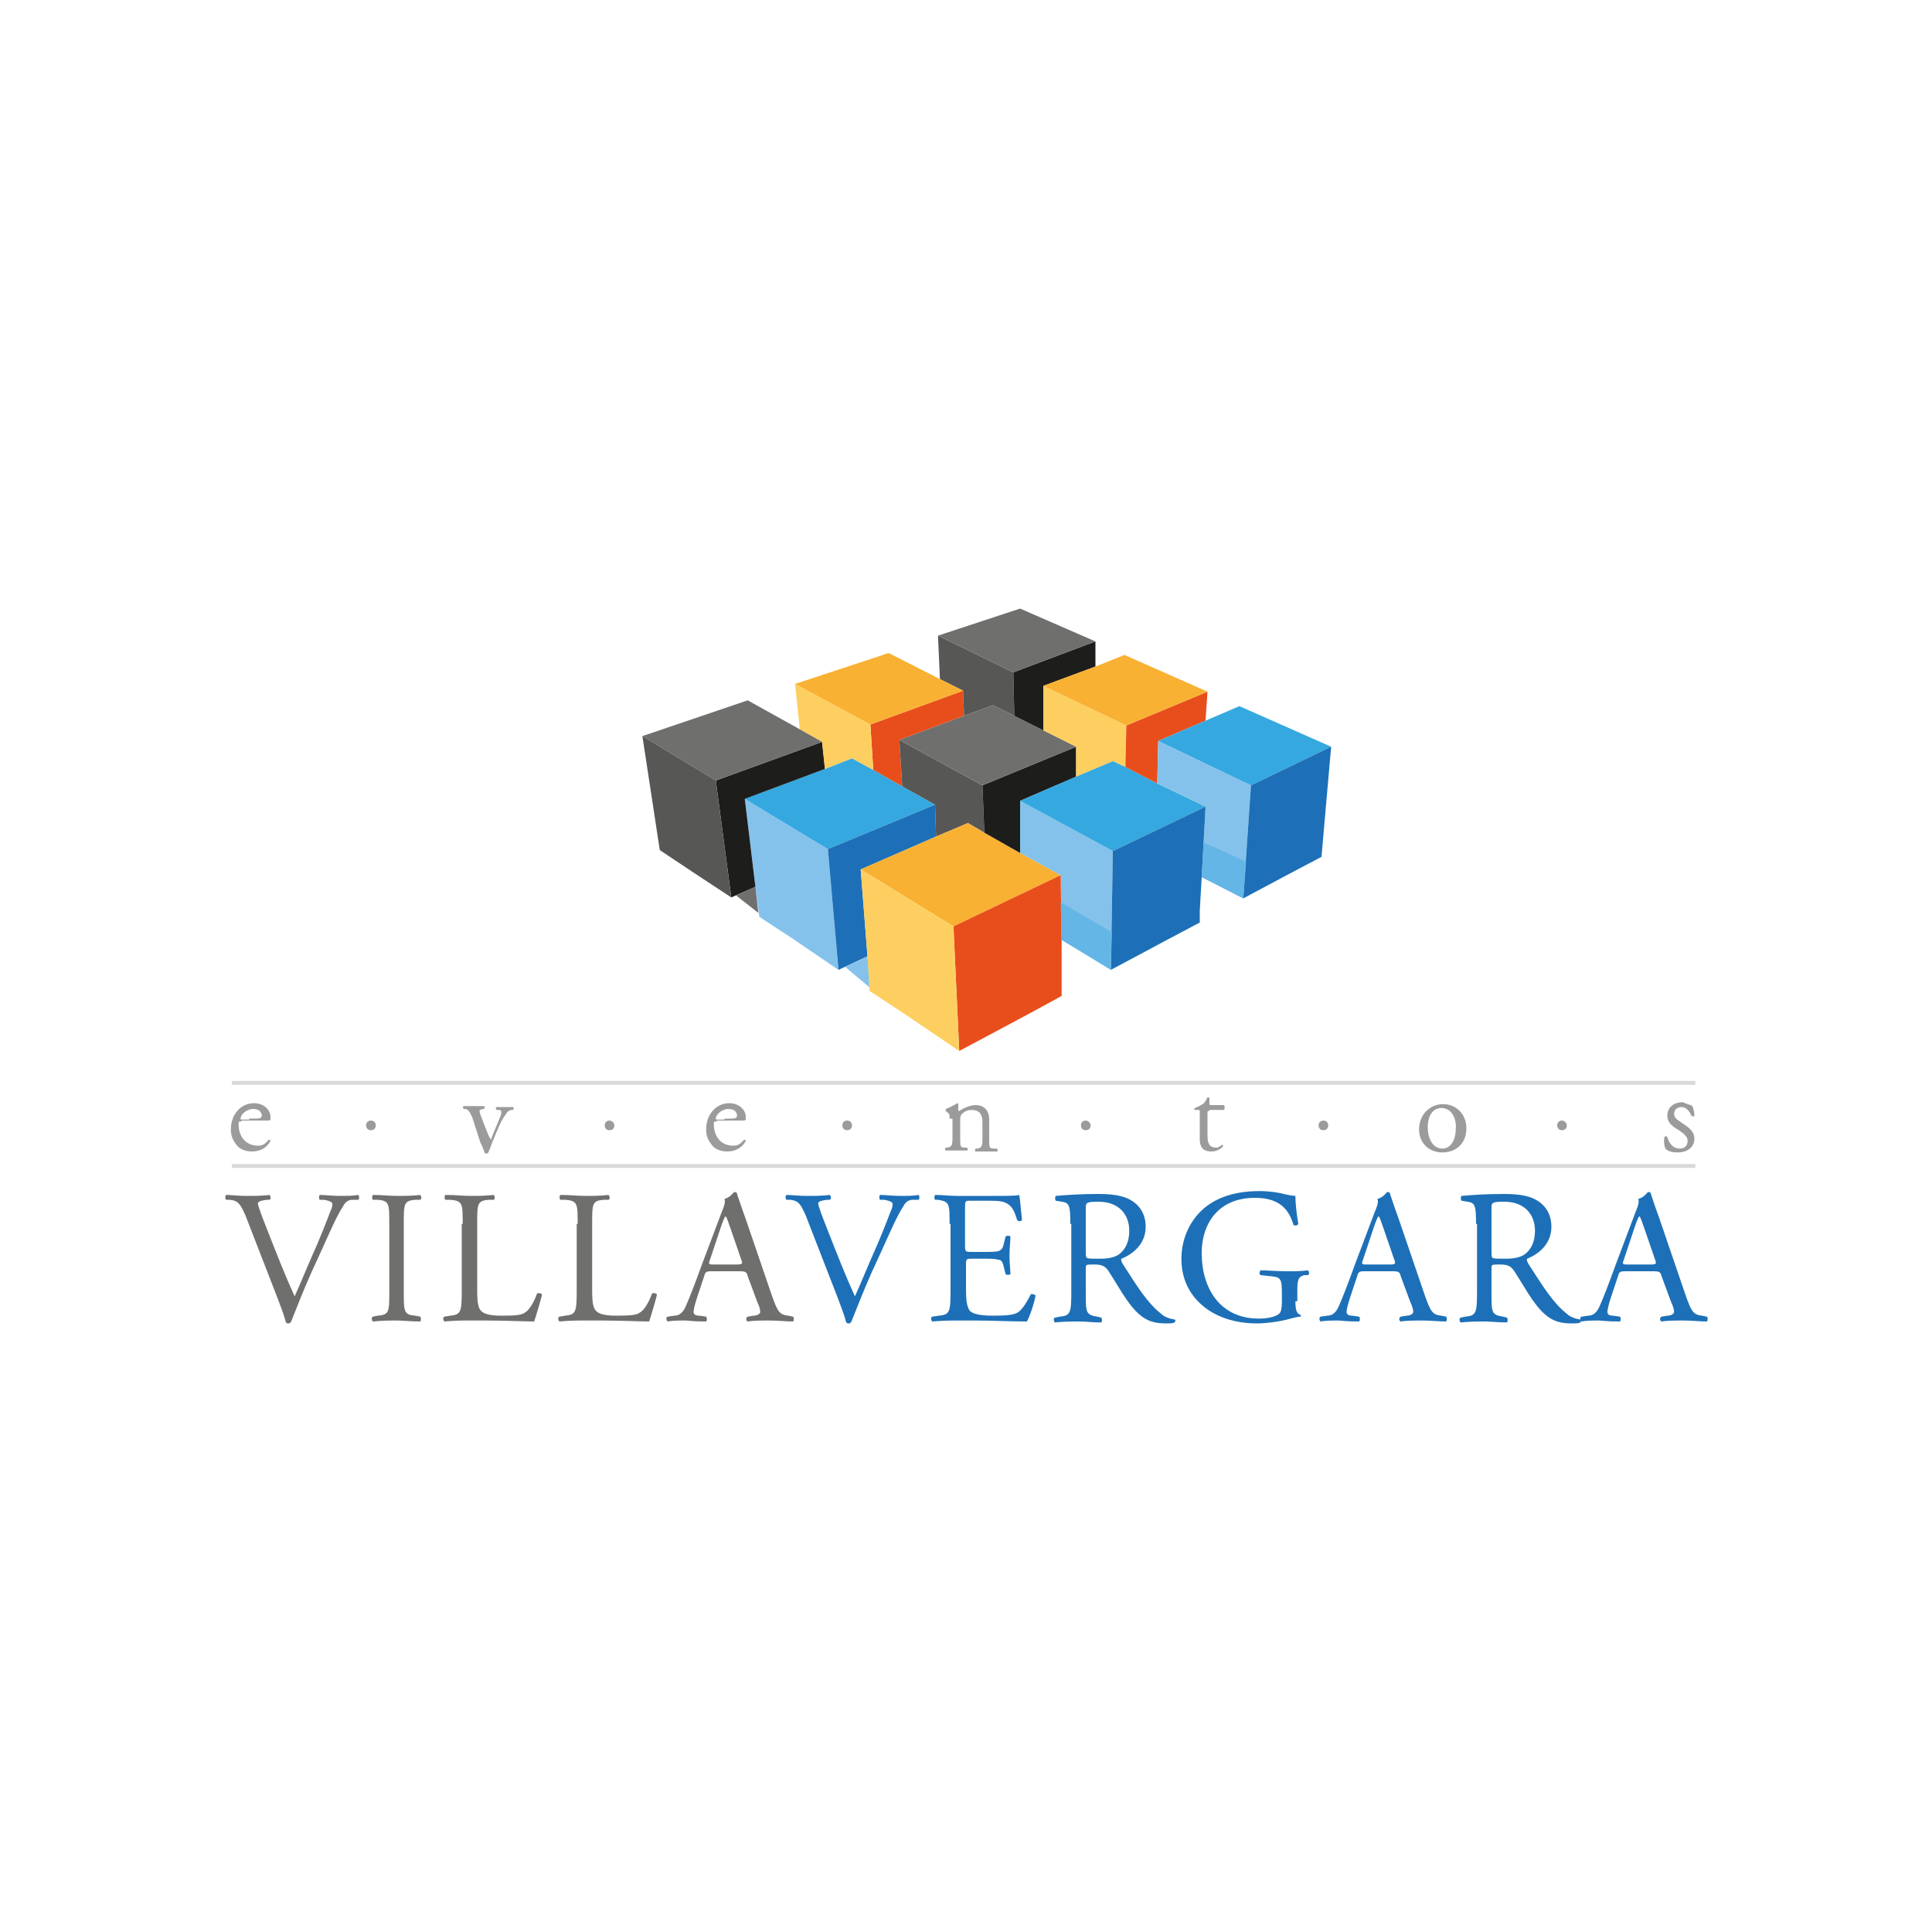 <?xml version="1.0" encoding="utf-8"?>
<!-- Generator: Adobe Illustrator 24.0.0, SVG Export Plug-In . SVG Version: 6.00 Build 0)  -->
<svg version="1.1" id="Capa_1" xmlns="http://www.w3.org/2000/svg" xmlns:xlink="http://www.w3.org/1999/xlink" x="0px" y="0px"
	 viewBox="0 0 200 200" style="enable-background:new 0 0 200 200;" xml:space="preserve">
<style type="text/css">
	.st0{fill-rule:evenodd;clip-rule:evenodd;fill:#85C2EB;}
	.st1{fill-rule:evenodd;clip-rule:evenodd;fill:#35A8E0;}
	.st2{fill-rule:evenodd;clip-rule:evenodd;fill:#E84E1B;}
	.st3{fill-rule:evenodd;clip-rule:evenodd;fill:#1D70B7;}
	.st4{fill-rule:evenodd;clip-rule:evenodd;fill:#575756;}
	.st5{fill-rule:evenodd;clip-rule:evenodd;fill:#F8B133;}
	.st6{fill-rule:evenodd;clip-rule:evenodd;fill:#1D1D1B;}
	.st7{fill-rule:evenodd;clip-rule:evenodd;fill:#FDCF60;}
	.st8{fill-rule:evenodd;clip-rule:evenodd;fill:#6F6F6E;}
	.st9{fill-rule:evenodd;clip-rule:evenodd;fill:#64B6E6;}
	.st10{fill:#6F6F6E;}
	.st11{fill:#1D70B7;}
	.st12{fill:#9C9B9B;}
	.st13{fill:#D9D9D9;}
</style>
<g>
	<g>
		<polygon class="st0" points="82.1,97.2 79.2,95.3 78.6,94.9 78.2,91.8 77.1,82.7 85.7,87.9 86.8,100.4 		"/>
		<polygon class="st1" points="85.7,87.9 77.1,82.7 85.4,79.6 88.2,78.5 90.4,79.7 93.4,81.4 96.8,83.3 		"/>
		<polygon class="st2" points="93.4,81.4 90.4,79.7 90.1,75 99.7,71.5 99.8,74.1 93.1,76.6 		"/>
		<polygon class="st3" points="85.7,87.9 96.8,83.3 96.9,86.6 89.1,90 89.8,99 86.8,100.4 		"/>
		<polygon class="st4" points="96.9,86.6 96.8,83.3 93.4,81.4 93.1,76.6 101.7,81.3 101.9,86.2 100.2,85.2 		"/>
		<polygon class="st5" points="96.9,86.6 100.2,85.2 101.9,86.2 105.6,88.3 109.8,90.6 98.7,95.9 89.1,90 		"/>
		<polygon class="st0" points="109.8,90.6 105.6,88.3 105.6,82.9 115.2,88.1 115,100.4 109.9,97.3 		"/>
		<polygon class="st2" points="109.8,90.6 109.9,97.3 109.9,101 109.9,103.1 106.6,104.9 99.3,108.8 98.7,95.9 		"/>
		<polygon class="st6" points="105.6,88.3 101.9,86.2 101.7,81.3 111.4,77.3 111.4,80.4 105.6,82.9 		"/>
		<polygon class="st7" points="90.2,102.7 90,102.6 89.8,99 89.1,90 98.7,95.9 99.3,108.8 93.4,104.8 		"/>
		<polygon class="st6" points="78.2,91.8 75.7,92.9 74.1,80.8 85.1,76.8 85.4,79.6 77.1,82.7 		"/>
		<polygon class="st7" points="85.4,79.6 85.1,76.8 82.8,75.5 82.3,70.8 90.1,75 90.4,79.7 88.2,78.5 		"/>
		<polygon class="st4" points="99.8,74.1 99.7,71.5 97.3,70.3 97.1,65.8 104.9,69.6 105,74.1 102.8,73 		"/>
		<polygon class="st8" points="102.8,73 105,74.1 108,75.6 111.4,77.3 101.7,81.3 93.1,76.6 99.8,74.1 		"/>
		<polygon class="st7" points="111.4,77.3 108,75.6 108,71 116.6,75.1 116.5,79.4 115.2,78.8 111.4,80.4 		"/>
		<polygon class="st1" points="111.4,80.4 115.2,78.8 116.5,79.4 119.8,81.1 124.8,83.5 115.2,88.1 105.6,82.9 		"/>
		<polygon class="st2" points="119.8,81.1 116.5,79.4 116.6,75.1 125,71.6 124.8,74.6 119.9,76.7 		"/>
		<polygon class="st0" points="124.8,83.5 119.8,81.1 119.9,76.7 129.5,81.3 128.7,93 124.4,90.8 		"/>
		<polygon class="st3" points="124.8,83.5 124.4,90.8 124.2,94.3 124.2,95.5 120.8,97.3 115,100.4 115.2,88.1 		"/>
		<polygon class="st6" points="108,75.6 105,74.1 104.9,69.6 113.4,66.4 113.4,69 108,71 		"/>
		<polygon class="st5" points="92,67.6 97.3,70.3 99.7,71.5 90.1,75 82.3,70.8 		"/>
		<polygon class="st8" points="77.4,72.5 82.8,75.5 85.1,76.8 74.1,80.8 66.5,76.2 		"/>
		<polygon class="st4" points="68.3,88 66.5,76.2 74.1,80.8 75.7,92.9 71.9,90.4 		"/>
		<polygon class="st5" points="116.6,75.1 108,71 113.4,69 116.4,67.8 125,71.6 		"/>
		<polygon class="st1" points="128.3,73.1 137.8,77.3 129.5,81.3 119.9,76.7 124.8,74.6 		"/>
		<polygon class="st3" points="129.5,81.3 137.8,77.3 136.8,88.7 133.2,90.6 128.7,93 		"/>
		<polygon class="st8" points="113.4,66.4 104.9,69.6 97.1,65.8 105.6,63 		"/>
		<polygon class="st0" points="87.5,100.1 90,102.2 89.8,99 		"/>
		<polygon class="st8" points="76.2,92.7 78.5,94.5 78.2,91.8 		"/>
		<polygon class="st9" points="115.1,96.5 109.8,93.4 109.9,97.3 112.4,98.8 115,100.4 		"/>
		<polygon class="st9" points="129,89.2 124.6,87.2 124.4,90.8 128.7,93 		"/>
	</g>
	<g>
		<path class="st10" d="M25.4,125.8c-0.5-1.1-0.7-1.5-1.6-1.6l-0.4,0c-0.1-0.1-0.1-0.4,0-0.5c0.6,0,1.2,0.1,2.1,0.1
			c0.9,0,1.6,0,2.4-0.1c0.1,0.1,0.2,0.4,0,0.5l-0.3,0c-0.7,0.1-0.9,0.2-0.9,0.4c0,0.2,0.4,1.3,1,2.8c0.9,2.3,1.8,4.6,2.8,6.8
			c0.6-1.3,1.4-3.3,1.9-4.4c0.6-1.3,1.5-3.6,1.8-4.4c0.2-0.4,0.2-0.6,0.2-0.8c0-0.1-0.2-0.3-0.9-0.4l-0.4,0c-0.1-0.1-0.1-0.4,0-0.5
			c0.6,0,1.3,0.1,2.1,0.1c0.7,0,1.3,0,1.9-0.1c0.1,0.1,0.1,0.4,0,0.5l-0.6,0c-0.5,0-0.8,0.3-1,0.7c-0.6,0.9-1.3,2.5-2.2,4.5
			l-1.1,2.4c-0.8,1.8-1.7,4.1-2.1,5.1c-0.1,0-0.1,0.1-0.2,0.1c-0.1,0-0.2,0-0.3-0.1c-0.2-0.8-0.6-1.8-0.9-2.6L25.4,125.8z"/>
		<path class="st10" d="M40.3,126.7c0-2.1,0-2.4-1.2-2.5l-0.5,0c-0.1-0.1-0.1-0.4,0-0.5c1,0,1.7,0.1,2.5,0.1c0.8,0,1.5,0,2.4-0.1
			c0.1,0.1,0.2,0.4,0,0.5l-0.5,0c-1.2,0.1-1.2,0.4-1.2,2.5v7c0,2.1,0,2.4,1.2,2.5l0.5,0.1c0.1,0.1,0.1,0.4,0,0.5
			c-1,0-1.7-0.1-2.4-0.1c-0.8,0-1.5,0-2.5,0.1c-0.1-0.1-0.2-0.4,0-0.5l0.5-0.1c1.2-0.1,1.2-0.4,1.2-2.5V126.7z"/>
		<path class="st10" d="M47.9,126.7c0-2.1,0-2.4-1.3-2.5l-0.5,0c-0.1-0.1-0.1-0.4,0-0.5c1.1,0,1.8,0.1,2.6,0.1c0.8,0,1.4,0,2.4-0.1
			c0.1,0.1,0.2,0.4,0,0.5l-0.5,0c-1.2,0.1-1.2,0.4-1.2,2.5v6.9c0,1.2,0.1,1.8,0.4,2.1c0.2,0.2,0.6,0.5,2.1,0.5
			c1.7,0,2.1-0.1,2.4-0.3c0.4-0.2,0.9-0.9,1.3-2c0.1-0.1,0.5,0,0.5,0.1c0,0.2-0.6,2.2-0.8,2.8c-1,0-2.9-0.1-4.9-0.1h-1.8
			c-0.8,0-1.5,0-2.6,0.1c-0.1-0.1-0.2-0.4,0-0.5l0.6-0.1c1.1-0.1,1.2-0.4,1.2-2.5V126.7z"/>
		<path class="st10" d="M59.8,126.7c0-2.1,0-2.4-1.3-2.5l-0.5,0c-0.1-0.1-0.1-0.4,0-0.5c1.1,0,1.8,0.1,2.6,0.1c0.8,0,1.4,0,2.4-0.1
			c0.1,0.1,0.2,0.4,0,0.5l-0.5,0c-1.2,0.1-1.2,0.4-1.2,2.5v6.9c0,1.2,0.1,1.8,0.4,2.1c0.2,0.2,0.6,0.5,2.1,0.5
			c1.7,0,2.1-0.1,2.4-0.3c0.4-0.2,0.9-0.9,1.3-2c0.1-0.1,0.5,0,0.5,0.1c0,0.2-0.6,2.2-0.8,2.8c-1,0-2.9-0.1-4.9-0.1h-1.8
			c-0.8,0-1.5,0-2.6,0.1c-0.1-0.1-0.2-0.4,0-0.5l0.6-0.1c1.1-0.1,1.2-0.4,1.2-2.5V126.7z"/>
		<path class="st10" d="M77.4,132.1c-0.1-0.4-0.2-0.5-0.8-0.5h-3c-0.5,0-0.6,0.1-0.7,0.5l-0.7,2.1c-0.3,0.9-0.4,1.4-0.4,1.6
			c0,0.2,0.1,0.4,0.6,0.4l0.7,0.1c0.1,0.1,0.1,0.4,0,0.5c-0.5,0-1.1,0-2.1-0.1c-0.7,0-1.4,0-1.9,0.1c-0.1-0.1-0.2-0.4,0-0.5l0.7-0.1
			c0.5,0,0.9-0.3,1.2-1c0.4-0.9,0.9-2.2,1.7-4.4l2-5.3c0.3-0.7,0.4-1.1,0.3-1.4c0.5-0.1,0.8-0.5,1-0.7c0.1,0,0.3,0,0.3,0.2
			c0.3,0.9,0.6,1.8,0.9,2.6l2.7,7.9c0.6,1.7,0.8,2,1.7,2.1l0.5,0.1c0.1,0.1,0.1,0.4,0,0.5c-0.8,0-1.5-0.1-2.4-0.1
			c-0.9,0-1.7,0-2.3,0.1c-0.2-0.1-0.2-0.4,0-0.5l0.6-0.1c0.4,0,0.7-0.2,0.7-0.4c0-0.2-0.1-0.6-0.3-1L77.4,132.1z M73.5,130.4
			c-0.2,0.5-0.1,0.5,0.4,0.5h2.4c0.6,0,0.6-0.1,0.4-0.6l-1.1-3.2c-0.2-0.5-0.3-1-0.5-1.2h0c-0.1,0.1-0.3,0.6-0.5,1.2L73.5,130.4z"/>
	</g>
	<g>
		<path class="st11" d="M83.4,125.8c-0.5-1.1-0.7-1.5-1.6-1.6l-0.4,0c-0.1-0.1-0.1-0.4,0-0.5c0.6,0,1.2,0.1,2.1,0.1
			c0.9,0,1.6,0,2.4-0.1c0.1,0.1,0.2,0.4,0,0.5l-0.3,0c-0.7,0.1-0.9,0.2-0.9,0.4c0,0.2,0.4,1.3,1,2.8c0.9,2.3,1.8,4.6,2.8,6.8
			c0.6-1.3,1.4-3.3,1.9-4.4c0.6-1.3,1.5-3.6,1.8-4.4c0.2-0.4,0.2-0.6,0.2-0.8c0-0.1-0.2-0.3-0.9-0.4l-0.4,0c-0.1-0.1-0.1-0.4,0-0.5
			c0.6,0,1.3,0.1,2.1,0.1c0.7,0,1.3,0,1.9-0.1c0.1,0.1,0.1,0.4,0,0.5l-0.6,0c-0.5,0-0.8,0.3-1,0.7c-0.6,0.9-1.3,2.5-2.2,4.5
			l-1.1,2.4c-0.8,1.8-1.7,4.1-2.1,5.1c-0.1,0-0.1,0.1-0.2,0.1c-0.1,0-0.2,0-0.3-0.1c-0.2-0.8-0.6-1.8-0.9-2.6L83.4,125.8z"/>
		<path class="st11" d="M98.3,126.7c0-2.1,0-2.3-1.2-2.5l-0.3,0c-0.1-0.1-0.1-0.4,0-0.5c0.8,0,1.5,0.1,2.3,0.1h3.7
			c1.3,0,2.4,0,2.7-0.1c0.1,0.3,0.2,1.8,0.3,2.6c-0.1,0.1-0.4,0.2-0.5,0c-0.3-0.9-0.5-1.6-1.5-1.9c-0.4-0.1-1-0.1-1.9-0.1h-1.4
			c-0.6,0-0.6,0-0.6,0.8v3.9c0,0.6,0.1,0.6,0.7,0.6h1.1c0.8,0,1.4,0,1.7-0.1c0.2-0.1,0.4-0.2,0.5-0.7l0.2-0.8c0.1-0.1,0.4-0.1,0.5,0
			c0,0.5-0.1,1.2-0.1,2c0,0.7,0.1,1.5,0.1,1.9c-0.1,0.1-0.4,0.1-0.5,0l-0.2-0.8c-0.1-0.4-0.2-0.7-0.6-0.7c-0.3-0.1-0.7-0.1-1.5-0.1
			h-1.1c-0.6,0-0.7,0-0.7,0.5v2.8c0,1,0.1,1.7,0.4,2.1c0.2,0.2,0.7,0.5,2.4,0.5c1.5,0,2.1-0.1,2.5-0.3c0.4-0.2,0.9-0.9,1.4-1.9
			c0.1-0.1,0.4,0,0.5,0.1c-0.1,0.7-0.6,2.2-0.9,2.7c-1.8,0-3.5-0.1-5.3-0.1h-1.8c-0.8,0-1.5,0-2.7,0.1c-0.1-0.1-0.2-0.4,0-0.5
			l0.7-0.1c1.1-0.1,1.2-0.4,1.2-2.5V126.7z"/>
		<path class="st11" d="M110.8,126.7c0-1.9-0.1-2.2-0.9-2.3l-0.6-0.1c-0.1-0.1-0.1-0.4,0-0.5c1.1-0.1,2.5-0.2,4.4-0.2
			c1.2,0,2.4,0.1,3.3,0.6c0.9,0.5,1.6,1.4,1.6,2.8c0,1.9-1.5,2.9-2.5,3.3c-0.1,0.1,0,0.3,0.1,0.5c1.6,2.5,2.6,4.1,4,5.2
			c0.3,0.3,0.8,0.5,1.4,0.6c0.1,0,0.1,0.2,0,0.3c-0.2,0.1-0.5,0.1-0.9,0.1c-1.7,0-2.7-0.5-4.1-2.5c-0.5-0.7-1.3-2.1-1.9-3
			c-0.3-0.4-0.6-0.6-1.4-0.6c-0.9,0-0.9,0-0.9,0.4v2.5c0,2.1,0,2.3,1.2,2.5l0.4,0.1c0.1,0.1,0.1,0.4,0,0.5c-0.9,0-1.6-0.1-2.3-0.1
			c-0.8,0-1.5,0-2.5,0.1c-0.1-0.1-0.2-0.4,0-0.5l0.5-0.1c1.1-0.1,1.2-0.4,1.2-2.5V126.7z M112.4,129.5c0,0.4,0,0.6,0.1,0.7
			c0.1,0.1,0.4,0.1,1.4,0.1c0.7,0,1.5-0.1,2-0.5c0.5-0.4,1-1.1,1-2.4c0-1.6-1-3-3.2-3c-1.2,0-1.3,0.1-1.3,0.6V129.5z"/>
		<path class="st11" d="M134.1,134.7c0,0.8,0.1,1.3,0.5,1.4c0.1,0.1,0.1,0.2,0,0.2c-0.2,0-0.6,0.1-1,0.2c-1,0.3-2.5,0.5-3.5,0.5
			c-2.3,0-4.5-0.7-6-2.2c-1.2-1.2-1.8-2.7-1.8-4.5c0-1.7,0.6-3.4,1.8-4.7c1.3-1.4,3.3-2.3,6.3-2.3c1.1,0,2.2,0.2,2.5,0.3
			c0.4,0.1,1,0.2,1.2,0.2c0,0.7,0.1,1.7,0.3,2.9c-0.1,0.2-0.4,0.2-0.5,0.1c-0.6-2.1-2-2.8-4-2.8c-3.8,0-5.5,2.7-5.5,5.7
			c0,3.8,2,6.8,5.9,6.8c1.2,0,2-0.3,2.2-0.6c0.1-0.1,0.2-0.5,0.2-1.1v-0.8c0-1.7-0.1-1.8-1.3-1.9l-0.9-0.1c-0.2-0.1-0.1-0.4,0-0.5
			c0.6,0,1.7,0.1,2.8,0.1c0.8,0,1.4,0,2.1-0.1c0.1,0.1,0.2,0.4,0,0.5l-0.3,0c-0.8,0.1-0.8,0.7-0.8,1.7V134.7z"/>
		<path class="st11" d="M145,132.1c-0.1-0.4-0.2-0.5-0.8-0.5h-3c-0.5,0-0.6,0.1-0.7,0.5l-0.7,2.1c-0.3,0.9-0.4,1.4-0.4,1.6
			c0,0.2,0.1,0.4,0.6,0.4l0.7,0.1c0.1,0.1,0.1,0.4,0,0.5c-0.5,0-1.1,0-2.1-0.1c-0.7,0-1.4,0-1.9,0.1c-0.1-0.1-0.2-0.4,0-0.5l0.7-0.1
			c0.5,0,0.9-0.3,1.2-1c0.4-0.9,0.9-2.2,1.7-4.4l2-5.3c0.3-0.7,0.4-1.1,0.3-1.4c0.5-0.1,0.8-0.5,1-0.7c0.1,0,0.3,0,0.3,0.2
			c0.3,0.9,0.6,1.8,0.9,2.6l2.7,7.9c0.6,1.7,0.8,2,1.7,2.1l0.5,0.1c0.1,0.1,0.1,0.4,0,0.5c-0.8,0-1.5-0.1-2.4-0.1
			c-0.9,0-1.7,0-2.3,0.1c-0.2-0.1-0.2-0.4,0-0.5l0.6-0.1c0.4,0,0.7-0.2,0.7-0.4c0-0.2-0.1-0.6-0.3-1L145,132.1z M141.1,130.4
			c-0.2,0.5-0.1,0.5,0.4,0.5h2.4c0.6,0,0.6-0.1,0.4-0.6l-1.1-3.2c-0.2-0.5-0.3-1-0.5-1.2h0c-0.1,0.1-0.3,0.6-0.5,1.2L141.1,130.4z"
			/>
		<path class="st11" d="M152.8,126.7c0-1.9-0.1-2.2-0.9-2.3l-0.6-0.1c-0.1-0.1-0.1-0.4,0-0.5c1.1-0.1,2.5-0.2,4.4-0.2
			c1.2,0,2.4,0.1,3.3,0.6c0.9,0.5,1.6,1.4,1.6,2.8c0,1.9-1.5,2.9-2.5,3.3c-0.1,0.1,0,0.3,0.1,0.5c1.6,2.5,2.6,4.1,4,5.2
			c0.3,0.3,0.8,0.5,1.4,0.6c0.1,0,0.1,0.2,0,0.3c-0.2,0.1-0.5,0.1-0.9,0.1c-1.7,0-2.7-0.5-4.1-2.5c-0.5-0.7-1.3-2.1-1.9-3
			c-0.3-0.4-0.6-0.6-1.4-0.6c-0.9,0-0.9,0-0.9,0.4v2.5c0,2.1,0,2.3,1.2,2.5l0.4,0.1c0.1,0.1,0.1,0.4,0,0.5c-0.9,0-1.6-0.1-2.3-0.1
			c-0.8,0-1.5,0-2.5,0.1c-0.1-0.1-0.2-0.4,0-0.5l0.5-0.1c1.1-0.1,1.2-0.4,1.2-2.5V126.7z M154.4,129.5c0,0.4,0,0.6,0.1,0.7
			c0.1,0.1,0.4,0.1,1.4,0.1c0.7,0,1.5-0.1,2-0.5c0.5-0.4,1-1.1,1-2.4c0-1.6-1-3-3.2-3c-1.2,0-1.3,0.1-1.3,0.6V129.5z"/>
		<path class="st11" d="M172,132.1c-0.1-0.4-0.2-0.5-0.8-0.5h-3c-0.5,0-0.6,0.1-0.7,0.5l-0.7,2.1c-0.3,0.9-0.4,1.4-0.4,1.6
			c0,0.2,0.1,0.4,0.6,0.4l0.7,0.1c0.1,0.1,0.1,0.4,0,0.5c-0.5,0-1.1,0-2.1-0.1c-0.7,0-1.4,0-1.9,0.1c-0.1-0.1-0.2-0.4,0-0.5l0.7-0.1
			c0.5,0,0.9-0.3,1.2-1c0.4-0.9,0.9-2.2,1.7-4.4l2-5.3c0.3-0.7,0.4-1.1,0.3-1.4c0.5-0.1,0.8-0.5,1-0.7c0.1,0,0.3,0,0.3,0.2
			c0.3,0.9,0.6,1.8,0.9,2.6l2.7,7.9c0.6,1.7,0.8,2,1.7,2.1l0.5,0.1c0.1,0.1,0.1,0.4,0,0.5c-0.8,0-1.5-0.1-2.4-0.1
			c-0.9,0-1.7,0-2.3,0.1c-0.2-0.1-0.2-0.4,0-0.5l0.6-0.1c0.4,0,0.7-0.2,0.7-0.4c0-0.2-0.1-0.6-0.3-1L172,132.1z M168.1,130.4
			c-0.2,0.5-0.1,0.5,0.4,0.5h2.4c0.6,0,0.6-0.1,0.4-0.6l-1.1-3.2c-0.2-0.5-0.3-1-0.5-1.2h0c-0.1,0.1-0.3,0.6-0.5,1.2L168.1,130.4z"
			/>
	</g>
	<path class="st12" d="M38.9,116.5c0,0.3-0.2,0.5-0.5,0.5c-0.3,0-0.5-0.2-0.5-0.5c0-0.3,0.2-0.5,0.5-0.5
		C38.7,116,38.9,116.2,38.9,116.5z"/>
	<path class="st12" d="M63.6,116.5c0,0.3-0.2,0.5-0.5,0.5c-0.3,0-0.5-0.2-0.5-0.5c0-0.3,0.2-0.5,0.5-0.5
		C63.3,116,63.6,116.2,63.6,116.5z"/>
	<path class="st12" d="M88.2,116.5c0,0.3-0.2,0.5-0.5,0.5c-0.3,0-0.5-0.2-0.5-0.5c0-0.3,0.2-0.5,0.5-0.5
		C88,116,88.2,116.2,88.2,116.5z"/>
	<path class="st12" d="M112.9,116.5c0,0.3-0.2,0.5-0.5,0.5c-0.3,0-0.5-0.2-0.5-0.5c0-0.3,0.2-0.5,0.5-0.5
		C112.6,116,112.9,116.2,112.9,116.5z"/>
	<path class="st12" d="M137.5,116.5c0,0.3-0.2,0.5-0.5,0.5c-0.3,0-0.5-0.2-0.5-0.5c0-0.3,0.2-0.5,0.5-0.5
		C137.3,116,137.5,116.2,137.5,116.5z"/>
	<path class="st12" d="M162.2,116.5c0,0.3-0.2,0.5-0.5,0.5c-0.3,0-0.5-0.2-0.5-0.5c0-0.3,0.2-0.5,0.5-0.5
		C161.9,116,162.2,116.2,162.2,116.5z"/>
	<rect x="24" y="120.5" class="st13" width="151.5" height="0.4"/>
	<rect x="24" y="111.9" class="st13" width="151.5" height="0.4"/>
	<g>
		<path class="st12" d="M25,116.1c-0.3,0-0.3,0-0.3,0.3c0,1.2,0.7,2.2,2,2.2c0.4,0,0.7-0.1,1.1-0.6c0.1,0,0.2,0,0.2,0.1
			c-0.4,0.8-1.2,1.1-1.9,1.1c-0.8,0-1.4-0.3-1.7-0.8c-0.4-0.5-0.5-1-0.5-1.5c0-1.5,1-2.7,2.4-2.7c1,0,1.7,0.7,1.7,1.4
			c0,0.2,0,0.3,0,0.3c0,0.1-0.2,0.1-0.7,0.1H25z M25.8,115.8c0.9,0,1.1,0,1.2-0.1c0,0,0.1-0.1,0.1-0.2c0-0.3-0.2-0.7-0.9-0.7
			c-0.7,0-1.3,0.6-1.3,1c0,0,0,0.1,0.1,0.1H25.8z"/>
		<path class="st12" d="M48.9,115.7c-0.2-0.4-0.3-0.8-0.7-0.9l-0.2,0c-0.1-0.1-0.1-0.3,0-0.3c0.3,0,0.7,0,1.1,0c0.3,0,0.6,0,1,0
			c0.1,0,0.1,0.2,0,0.3l-0.1,0c-0.4,0.1-0.4,0.1-0.3,0.5c0.3,0.8,0.6,1.6,0.9,2.3c0.1,0.2,0.2,0.3,0.2,0.4c0,0,0.1-0.2,0.2-0.5
			l0.7-1.7c0.2-0.4,0.2-0.7,0.2-0.7c0-0.1-0.1-0.2-0.2-0.2l-0.3,0c-0.1-0.1-0.1-0.2,0-0.3c0.4,0,0.7,0,0.9,0c0.3,0,0.5,0,0.8,0
			c0.1,0,0.1,0.2,0,0.3l-0.2,0c-0.4,0.1-0.5,0.4-0.9,1c-0.2,0.3-0.9,2-1.1,2.5c-0.1,0.3-0.2,0.6-0.4,1c0,0-0.1,0-0.1,0
			c-0.1,0-0.1,0-0.2,0c-0.1-0.3-0.3-0.8-0.5-1.2L48.9,115.7z"/>
		<path class="st12" d="M74.2,116.1c-0.3,0-0.3,0-0.3,0.3c0,1.2,0.7,2.2,2,2.2c0.4,0,0.7-0.1,1.1-0.6c0.1,0,0.2,0,0.2,0.1
			c-0.4,0.8-1.2,1.1-1.9,1.1c-0.8,0-1.4-0.3-1.7-0.8c-0.4-0.5-0.5-1-0.5-1.5c0-1.5,1-2.7,2.4-2.7c1,0,1.7,0.7,1.7,1.4
			c0,0.2,0,0.3,0,0.3c0,0.1-0.2,0.1-0.7,0.1H74.2z M75,115.8c0.9,0,1.1,0,1.2-0.1c0,0,0.1-0.1,0.1-0.2c0-0.3-0.2-0.7-0.9-0.7
			c-0.7,0-1.3,0.6-1.3,1c0,0,0,0.1,0.1,0.1H75z"/>
		<path class="st12" d="M98.3,115.8c0-0.5,0-0.5-0.3-0.7l-0.1-0.1c0,0,0-0.2,0-0.2c0.3-0.1,0.9-0.4,1.2-0.6c0,0,0.1,0,0.1,0.1
			c0,0.3,0,0.5,0,0.6c0,0.1,0,0.1,0.1,0.1c0.5-0.3,1.1-0.6,1.7-0.6c1,0,1.4,0.7,1.4,1.5v2c0,0.9,0,1,0.5,1l0.3,0
			c0.1,0.1,0.1,0.3,0,0.3c-0.4,0-0.7,0-1.1,0c-0.4,0-0.8,0-1.1,0c-0.1,0-0.1-0.2,0-0.3l0.2,0c0.4-0.1,0.5-0.2,0.5-1v-1.8
			c0-0.7-0.3-1.2-1.1-1.2c-0.5,0-0.8,0.2-1,0.4c-0.2,0.2-0.2,0.4-0.2,0.7v1.8c0,0.9,0,1,0.5,1l0.2,0c0.1,0.1,0.1,0.3,0,0.3
			c-0.3,0-0.7,0-1.1,0c-0.4,0-0.8,0-1.1,0c-0.1,0-0.1-0.2,0-0.3l0.2,0c0.4-0.1,0.5-0.2,0.5-1V115.8z"/>
		<path class="st12" d="M125.2,115c-0.2,0-0.2,0-0.2,0.3v2.2c0,0.7,0.1,1.3,0.9,1.3c0.1,0,0.2,0,0.3-0.1c0.1,0,0.3-0.2,0.3-0.2
			c0.1,0,0.1,0.1,0.1,0.2c-0.2,0.2-0.6,0.5-1.2,0.5c-1,0-1.2-0.6-1.2-1.3v-2.7c0-0.3,0-0.3-0.2-0.3h-0.3c-0.1,0-0.1-0.2,0-0.2
			c0.3-0.1,0.6-0.3,0.8-0.4c0.2-0.1,0.4-0.5,0.5-0.7c0.1,0,0.2,0,0.2,0.1v0.5c0,0.2,0,0.2,0.2,0.2h1.3c0.1,0.1,0.1,0.4,0,0.5H125.2z
			"/>
		<path class="st12" d="M151.8,116.8c0,1.5-1,2.5-2.5,2.5c-1.4,0-2.4-1-2.4-2.4c0-1.5,1.1-2.6,2.5-2.6
			C150.7,114.3,151.8,115.3,151.8,116.8z M149.2,114.7c-0.8,0-1.4,0.7-1.4,2c0,1.1,0.5,2.2,1.5,2.2c1,0,1.4-1.1,1.4-2
			C150.8,116,150.4,114.7,149.2,114.7z"/>
		<path class="st12" d="M175.2,114.5c0.1,0.3,0.2,0.6,0.2,1c0,0.1-0.2,0.1-0.3,0c-0.2-0.5-0.6-0.9-1-0.9c-0.5,0-0.8,0.3-0.8,0.7
			c0,0.5,0.5,0.7,0.9,1c0.6,0.4,1.2,0.8,1.2,1.6c0,0.9-0.8,1.4-1.7,1.4c-0.6,0-1-0.1-1.3-0.4c-0.1-0.2-0.2-0.8-0.1-1.2
			c0.1-0.1,0.2-0.1,0.3,0c0.2,0.7,0.6,1.2,1.3,1.2c0.4,0,0.8-0.2,0.8-0.8c0-0.5-0.5-0.8-0.9-1.1c-0.7-0.4-1.2-0.8-1.2-1.5
			c0-0.9,0.7-1.4,1.6-1.4C174.6,114.3,175.1,114.4,175.2,114.5z"/>
	</g>
</g>
</svg>
